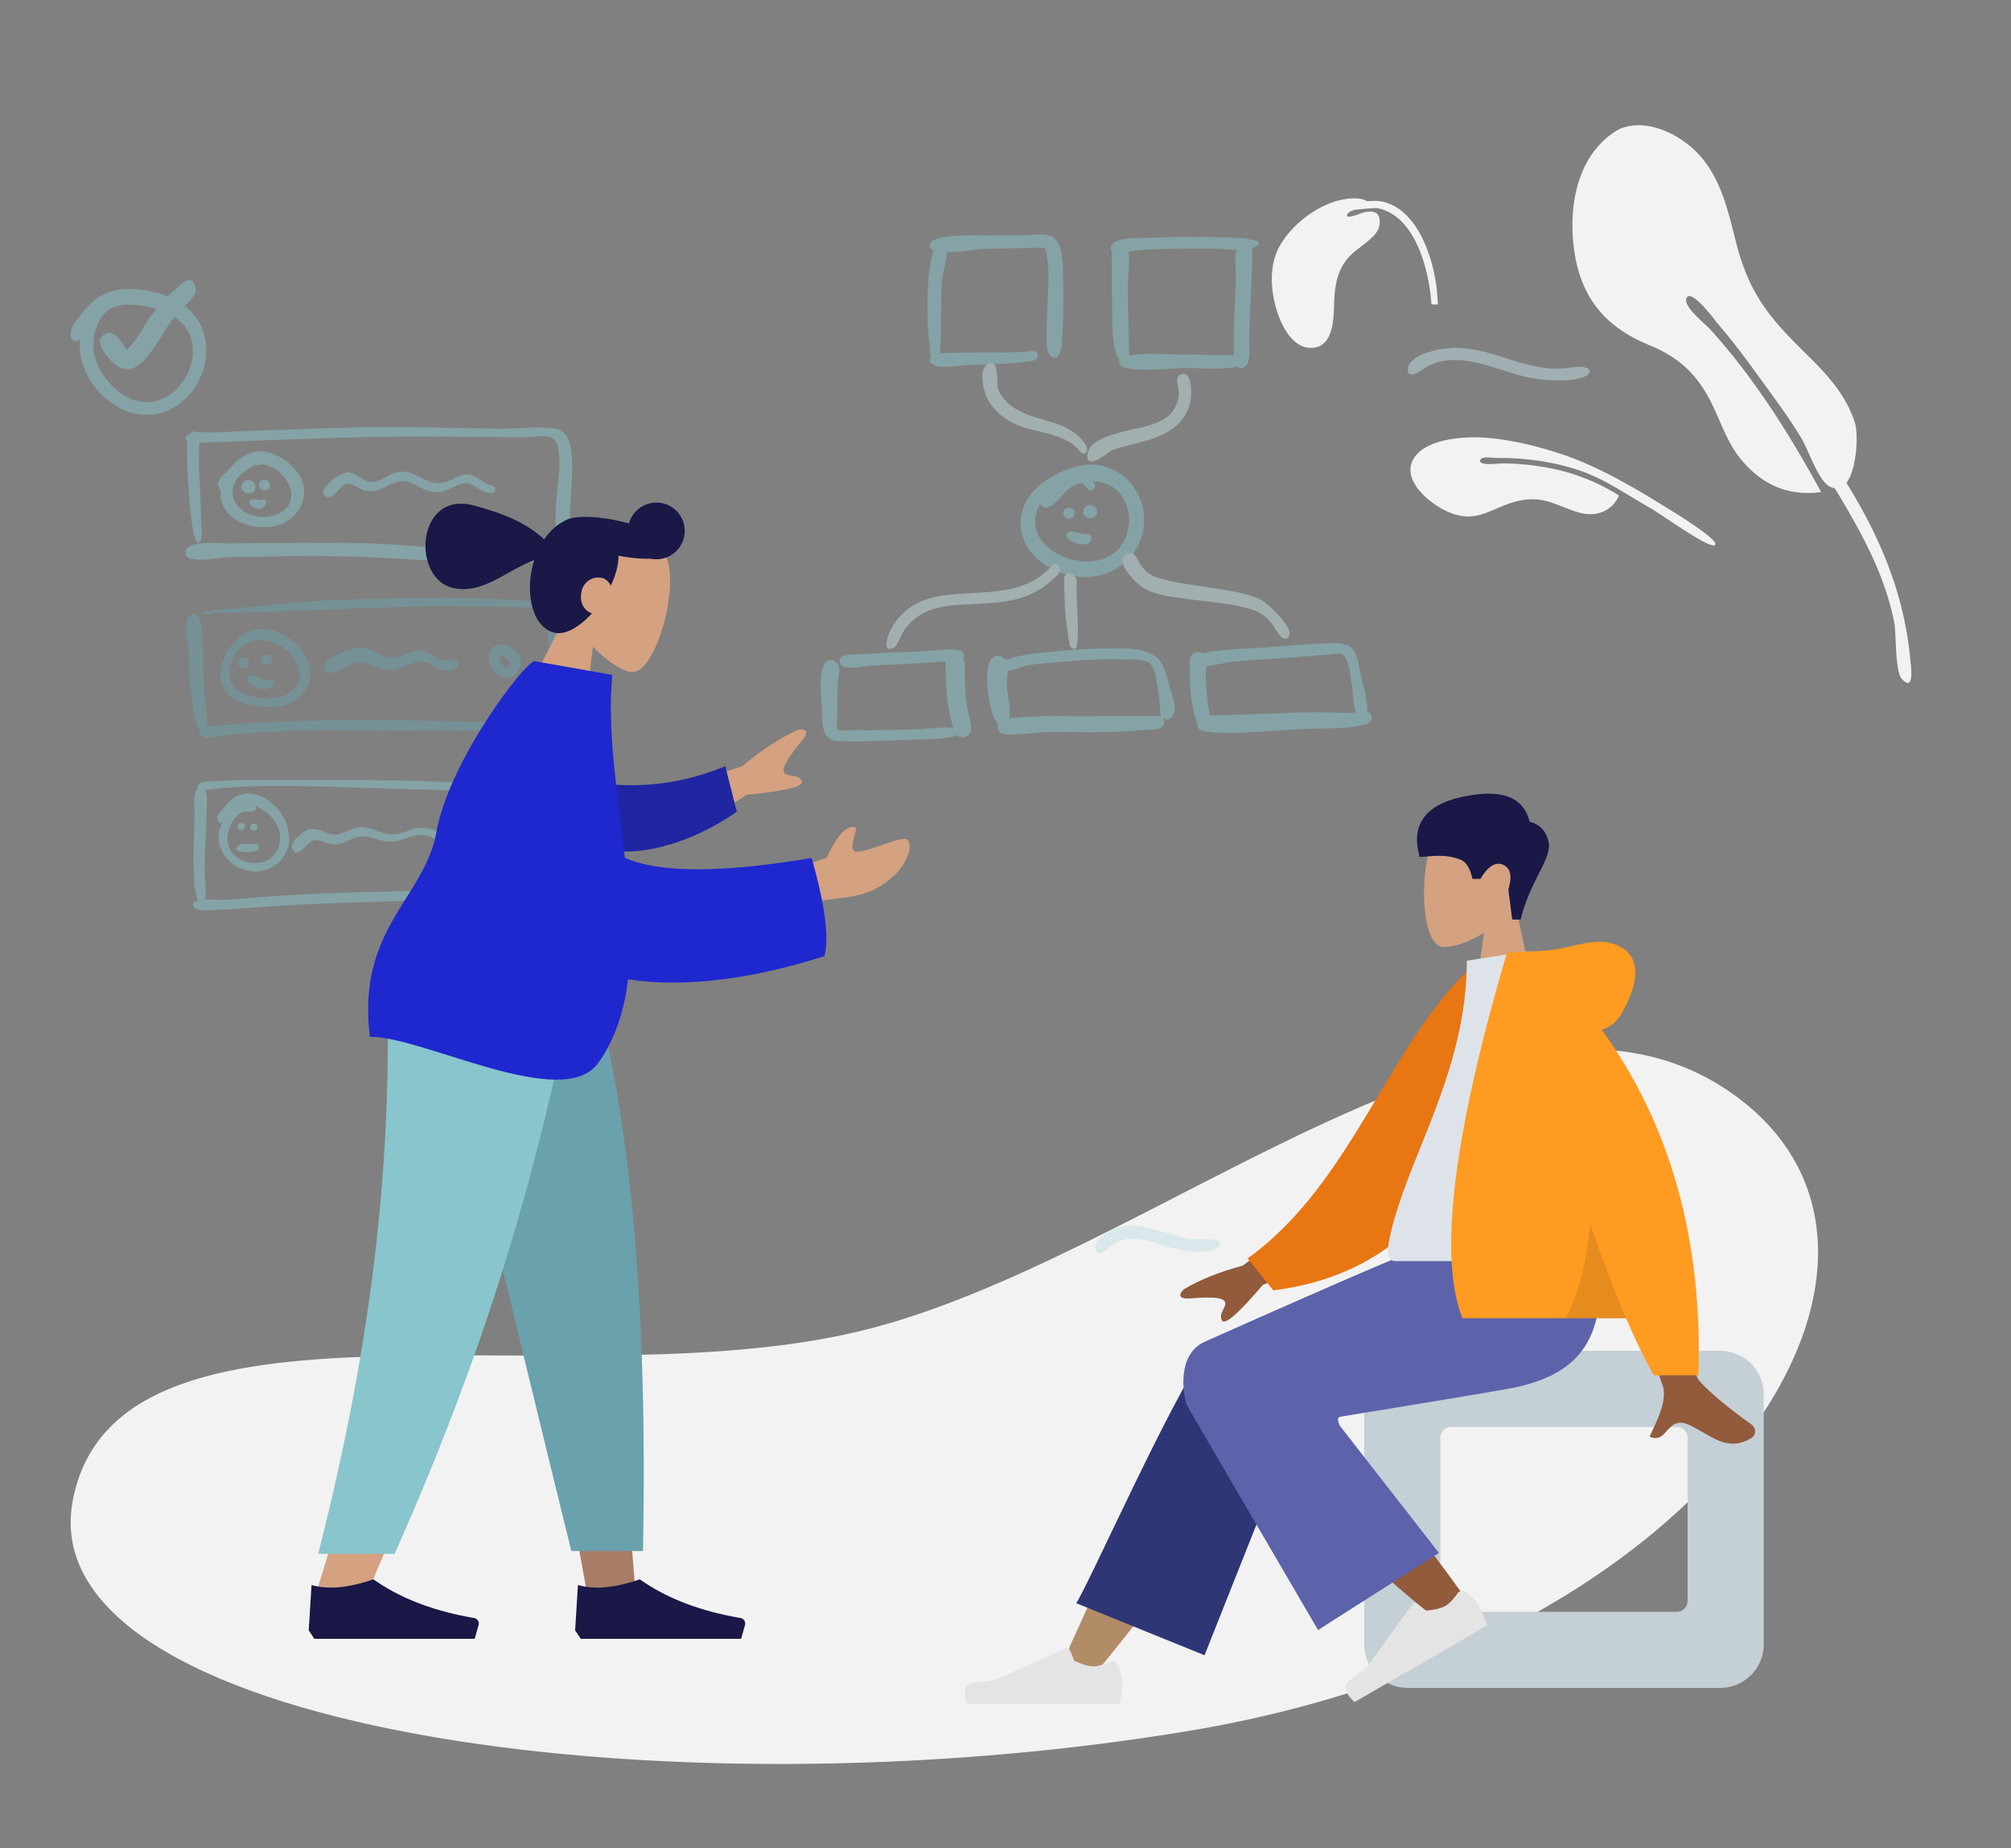 <svg xmlns="http://www.w3.org/2000/svg" width="740" height="680"><rect width="100%" height="100%" fill="#808080" stroke="none"/><g fill="none" fill-rule="evenodd"><path fill="#F2F2F2" d="M26.811 551.875c16.307-83.974 181.307-36.135 289.48-62.096 108.171-25.96 236.148-146.864 320.846-87.64 84.697 59.225-5.42 202.388-199.68 234.695-194.259 32.307-426.952-.986-410.646-84.96z"/><g opacity=".5"><path fill="#89C5CC" d="M69.908 159.672c-1.573 1.57-.962 7.152-.995 9.218-.05 3.215.15 6.402.418 9.606.18 2.146 1.196 22.618 4.022 21.046 1.593-.886.594-6.808.591-8.682-.006-4.164-.18-8.318-.457-12.474-.258-3.857-.42-7.67-.272-11.535.036-.943.919-11.412-3.307-7.179"/><path fill="#89C5CC" d="M138.41 157.149c-13.514.107-27.022.774-40.529 1.182-6.5.197-12.995.447-19.487.807-2.213.123-6.958-.586-8.801.593-4.092 2.617 2.507 3.23 4.266 3.165 26.73-.97 53.47-2.246 80.223-2.306 13.124-.03 26.24.344 39.366.26 5.017-.031 10.572-2.193 11.84 3.647 1.43 6.59-.214 13.926-.66 20.548-.3 4.42-.193 8.749.006 13.166.128 2.829-.205 6.017.296 8.794.481 2.674 2.403 4.277 4.165 1.282 1.053-1.79.529-6.209.599-8.282.094-2.792.006-5.584.006-8.377-.001-6.817.961-13.607.834-20.422-.082-4.395-.315-12.362-5.858-13.418-6.104-1.163-13.607.006-19.854-.065-15.478-.177-30.93-.695-46.413-.574"/><path fill="#89C5CC" d="M101.174 199.786c-5.096 0-10.192.03-15.287.115-4.37.072-11.24-.838-15.307.725-2.785 1.07-3.524 4.179 0 5.007 3.843.903 9.635-.574 13.656-.645 20.164-.356 40.522-.82 60.658.456 18.868 1.194 38.099 2.353 56.994 1.092 1.59-.106 9.698-.429 5.998-3.468-2.158-1.774-10.907-.608-13.712-.693-9.894-.298-19.798-.364-29.69-.74-9.762-.37-19.48-1.467-29.246-1.739-11.345-.316-22.715-.11-34.064-.11m-5.099-28.982c7.942.347 15.8 11.865 7.764 17.431-7.539 5.224-21.667-.5-17.475-10.63-.603 1.465.762-1.59.779-1.61.797-.94 2.228-1.98 3.21-2.72 1.125-.847 2.296-1.78 3.652-2.204.89-.279.75.77 2.07-.267m-3.868-4.154c-3.717 1.451-5.413 3.088-7.968 6.05-1.767 2.051-4.02 3.13-4 5.9.004.613.792 1.287.928 1.878.188.816-.03 1.862.119 2.73 1.538 8.948 12.215 11.966 20.031 10.276 6.808-1.472 11.9-8.007 10.323-15.114-1.588-7.154-12.196-14.55-19.433-11.72"/><path fill="#89C5CC" d="M88.896 179.143c0 3.219 5.086 3.219 5.086 0 0-3.183-5.086-3.32-5.086 0m6.362-.652c0 2.558 4.041 2.558 4.041 0 0-2.529-4.04-2.637-4.04 0m1.251 5.276c-1.294.497-2.936-.534-3.998.145-1.881 1.205.005 2.294 1.013 2.778 4.54 2.179 5.348-3.829 2.985-2.923m69.34-7.135c-.135.057-.617.261 0 0m-19.772-2.89c-3.399.767-6.268 3.94-9.96 3.516-2.83-.325-4.745-3.056-7.538-3.452-3.573-.508-13.298 7.642-8.185 9.04 2.983.817 4.638-4.634 7.273-4.924 2.085-.229 4.92 2.328 7.08 2.692 4.03.679 6.798-1.541 10.336-2.973 3.844-1.555 6.031-.154 9.374 1.575 2.64 1.364 5.125 2.253 8.144 1.69 2.834-.528 6.395-3.443 9.247-3.144 2.794.293 4.788 3.209 7.662 3.48 1.185.11 2.949.515 2.75-1.314-.16-1.463-1.793-1.215-2.815-1.748-2.628-1.368-5.086-3.792-8.257-3.585-2.386.156-4.558 1.832-6.756 2.634-7.2 2.626-11.248-5.081-18.355-3.487"/><path fill="#69A1AC" d="M152.092 220.111c-13.888.128-27.824.334-41.673 1.447-3.284.264-36.81 3.43-36.747 3.658.117.421 4.43 1.066 4.403 1.165-.291-.72-.955-1.019-1.993-.894 31.797 0 63.494-2.847 95.334-2.335 8 .128 16.03.075 24.025.327 1.995.063 6.94 1.493 8.508.592 4.114-2.365-3.36-2.638-4.597-2.738-15.669-1.253-31.547-1.379-47.26-1.222m-82.536 6.749c-2.077 2.08-.165 9.57-.083 12.385.118 4.069.021 8.167.378 12.226.408 4.636 1.04 9.576 2.256 14.074.67 2.478 3.022 6.416 3.954 1.913.665-3.216-.345-7.482-.697-10.758-.47-4.383-.584-8.708-.601-13.113-.016-3.837-.09-7.69-.405-11.516-.163-1.987-1.162-8.833-4.802-5.212"/><path fill="#69A1AC" d="M121.794 264.998c-9.856.17-19.733.402-29.572 1.017-4.033.253-8.063.629-12.08 1.055-.82.087-9.895.455-5.84 3.804 1.83 1.513 9.359-.578 11.846-.796 4.182-.367 8.363-.605 12.558-.782 9.718-.413 19.466-.777 29.194-.609 17.767.309 35.419.446 53.19.05 2.525-.056 22.306.472 22.978-2.154.541-2.117-6.533-1.146-7.823-1.108-4.731.142-9.463.109-14.196.085-20.052-.103-40.22-.9-60.255-.562"/><path fill="#69A1AC" d="M200.719 223.347c.313 8.775 1.807 17.54 2.285 26.342.218 4.023.475 8.043.672 12.068.064 1.298-.46 4.427 1.076 5.174 2.106 1.024 2.39-1.04 2.784-2.436 1.139-4.033.368-9.272.265-13.414-.1-4.011-.107-8.03-.403-12.034-.303-4.09-1.126-8.104-1.509-12.18-.161-1.724.404-4.593-1.426-5.663-1.582-.925-3.813.24-3.744 2.143m-96.874 14.597.112.087-.112-.087m-8.376-2.6c3.123.892 5.688.56 8.672 2.833 2.473 1.885 5.01 4.644 5.83 7.692 1.896 7.042-4.53 10.902-10.553 10.978-6.17.077-15.303-1.354-14.987-9.262.243-6.076 4.68-12.005 11.038-12.24m.22-3.98c-8.099.402-14.632 9.498-14.562 17.153.085 9.28 10.598 11.67 18.067 11.734 8.429.072 16.834-5.748 14.576-15.227-1.81-7.594-10.293-14.066-18.081-13.66"/><path fill="#69A1AC" d="M87.542 243.822c0 2.588 4.088 2.588 4.088 0 0-2.557-4.088-2.667-4.088 0m8.575-1.135c0 2.608 4.12 2.608 4.12 0 0-2.578-4.12-2.689-4.12 0m-4.727 5.902c-2.661 2.656 6.686 7.313 8.89 3.618 1.812-3.036-2.13-2.03-3.528-2.193-1.519-.18-4.123-2.662-5.362-1.425m74.734-5.849c-.256.108-.256.108 0 0m-35.102-4.324c-2.694.505-11.536 3.488-11.655 6.684-.219 5.81 8.44-.14 10.321-.905 5.108-2.076 7.792 2.159 12.924 2.382 4.456.194 8.554-3.62 12.752-3.169 4.399.473 6.515 5.152 11.592 2.668 2.687-1.314 2.619-3.34-.397-3.532-1.822-.115-3.075.638-4.975-.146-2.972-1.226-4.169-3.222-7.725-2.905-2.684.24-5.11 1.752-7.729 2.338-5.998 1.34-9.325-4.499-15.108-3.415m55.796 6.847c-.186.078-.186.078 0 0m.68-2.42c.029.014.232.296 0 0m-3.09-1.846c-.115.09-.115.09 0 0m.068-.023c.6.359 5.414 3.651 1.917 4.427-1.776.393-3.245-3.18-1.917-4.427m-1.594-3.647c-7.713 3.517.587 16.102 6.64 10.988 2.547-2.151 2.882-6.5.404-8.742-1.484-1.343-5.029-3.167-7.044-2.246"/><path fill="#89C5CC" d="M110.477 286.92c-9.625.004-19.334-.198-28.946.372-1.617.096-7.78-.212-8.613 1.48-1.524 3.092 4.816 1.557 5.737 1.464 19.138-1.916 39.13-.813 58.33-.267 15.704.446 31.323.723 47.008 1.533 4.123.212 8.242.447 12.362.696 1.343.08 4.723.97 5.006-1.174.262-1.985-3.954-1.537-5.007-1.592-8.375-.441-16.744-.903-25.117-1.374-20.152-1.136-40.576-1.14-60.76-1.137"/><path fill="#89C5CC" d="M72.61 290.36c-1.798 1.787-.956 8.61-1.006 10.866-.088 3.945-.274 7.887-.357 11.83-.087 4.122.034 8.263.277 12.379.102 1.728 1.52 10.08 3.754 5.3.998-2.136-.024-8.085-.009-10.505.028-4.404.265-8.79.484-13.189.189-3.781.196-7.566.36-11.348.053-1.206.196-9.044-3.504-5.333"/><path fill="#89C5CC" d="M202.98 325.595c-9.367.96-18.884.507-28.286 1.216-8.103.61-16.199.86-24.323 1.033-18.396.388-36.824.767-55.167 2.3-4.18.349-8.355.72-12.547.907-2.096.093-10.893-.86-11.548 1.35-1.115 3.763 8.291 2.273 10.32 2.214 4.462-.128 8.903-.451 13.352-.79 18.704-1.425 37.478-1.85 56.222-2.443 10.193-.322 20.316-1.068 30.487-1.746 5.07-.338 10.153-.35 15.222-.677 1.327-.086 6.022.083 6.976-.984.655-.733.821-2.522-.708-2.38"/><path fill="#89C5CC" d="M199.805 291c.321 8.983.829 17.958 1.132 26.94.091 2.701-.725 7.542.78 9.924 2.418 3.83 4.306-.223 4.749-2.61 1.397-7.533-.105-15.854-.496-23.434-.148-2.891.75-9.327-.648-11.915-1.331-2.465-5.636-2.218-5.517 1.095m-15.725 12.793c3.588.973 4.112 8.774.063 9.352-6.027.858-3.391-7.743-.064-9.352m-1.005-3.102c-1.095-.034-3.621-.336-4.296.555-.564.746.006 2.319-.06 3.029-.237 2.538-2.3 4.004-1.378 7 .626 2.035 2.303 3.946 4.347 4.652 10.785 3.728 10.654-17.111 1.387-15.236m-88.902-3.107-.126-1.083c5.848 2.76 10.5 7.895 8.56 14.787-1.482 5.258-6.835 7.123-11.822 5.825-5.52-1.438-8.158-5.988-6.67-11.575.687-2.578 2.795-6.042 5.521-6.871 1.27-.386 4.075.598 4.538-1.083m-3.42-2.183c-1.479.1-2.919.716-4.126 1.559a6.738 6.738 0 0 1 4.126-1.56m.043-3.395c-3.654.112-6.049 2.324-8.216 4.98-.68.834-2.98 3.045-2.695 4.168.225.889.814 2.187 2.055 1.197-6.498 12.95 10.288 23.996 20.535 14.99 9.563-8.404.075-25.729-11.68-25.335"/><path fill="#89C5CC" d="M87.476 304.035c0 1.724 2.677 1.724 2.677 0 0-1.725-2.677-1.725-2.677 0m4.568.294c0 1.752 2.72 1.752 2.72 0 0-1.753-2.72-1.753-2.72 0m2.073 6.155c-1.272.103-5.93-.33-6.748.785-1.367 1.863.814 1.928 1.885 2.129.965.181 5.159.079 5.75-.778.522-.757.4-2.246-.887-2.136m56.124-4.831c-.219.09-.219.09 0 0m-17.601-1.287c-2.867.21-5.296 1.86-8.038 2.518-2.926.703-4.193-.59-6.854-1.435-2.768-.88-4.737-.532-6.962 1.358-1.26 1.071-4.026 3.537-3.238 5.44 1.804 4.355 5.888-2.731 7.809-3.06 2.996-.515 5.662 2.105 9.118 1.356 3.13-.68 5.909-2.829 9.18-2.852 2.734-.02 5.311 1.477 8.011 1.839 4.122.553 6.828-.91 10.638-1.997 3.304-.942 5.62.3 8.728 1.345 1.42.477 6.16 2.213 5.287-.935-.247-.889-6.492-2.479-7.46-2.785-3.414-1.078-5.576-.658-8.829.582-2.712 1.035-4.994 1.539-7.902.97-3.204-.628-6.118-2.6-9.488-2.344"/></g><path fill="#C1DEE2" d="M535.14 128.006c-4.404.085-15.277 1.686-16.893 6.895-1.227 3.953 2.418 3.085 4.371 1.647 2.643-1.946 4.96-3.11 8.235-3.702 12.473-2.256 24.458 5.835 36.812 6.858 4.68.388 10.327.64 14.795-.875 3.182-1.08 3.597-3.433-.034-3.791-3.085-.305-6.5.655-9.662.628-13.089-.112-24.724-7.906-37.625-7.66m-122.118 323.28c-2.997.533-10.082 3.843-10.021 7.398.096 5.55 6.118-.512 7.458-1.327 7.195-4.38 16.515 1.295 24.008 2.503 3.435.553 10.155 1.576 13.19-.726 5.395-4.094-7.084-3.07-8.674-3.234-8.638-.892-17.232-6.173-25.961-4.614" opacity=".5"/><g fill="#89C5CC" opacity=".5"><path d="M51.7 112.376c9.506 1.38 19.394 5.85 19.31 16.916-.069 9.303-7.872 19.204-17.89 18.648-9.018-.5-17.508-10.36-18.637-18.81-.585-4.378.51-9.091 3.085-12.693 3.374-4.718 8.728-4.71 14.132-4.061m-4.49-6.014c-6.876.037-11.906 2.524-16.161 7.774-1.526 1.882-3.301 3.908-4.463 6.041-1.085 1.992-.895 7.057 2.829 4.682-.917 9.806 4.814 19.323 13.052 24.347 8.955 5.463 19.077 4.398 26.53-3.258 6.822-7.008 9.223-18.845 4.232-27.512-4.988-8.662-16.546-12.167-26.02-12.074"/><path d="M67.826 103.734c-4.402 3.226-8.42 7.474-11.76 11.783-3.262 4.211-5.42 9.47-9.339 13.143-1.98-2.156-4.298-7.98-8.247-5.669-3.277 1.917-1.167 5.214.429 7.378 4.121 5.59 8.697 7.839 13.982 2.316 4.8-5.015 7.526-11.705 12.014-17.008 1.968-2.328 5.01-4.637 6.577-7.207 1.421-2.329-.336-7.176-3.656-4.736"/></g><g opacity=".5"><path fill="#89C5CC" d="M345.825 130.023c.149-.023.293-.039.432-.048 3.67-.233 7.389-.136 11.067-.222 7.53-.174 15.357.237 22.843-.644 1.522-.197 2.054 1.754 1.371 2.766-.766 1.136-3.218 1.078-4.353 1.246-3.323.492-6.69.664-10.043.813a643.89 643.89 0 0 1-10.57.37c-3.051.085-9.824 1.361-12.647.084-2.2-.996-2.15-2.101-1.251-2.957-.545-1.197-.455-3.157-.572-4.098-.488-3.94-.783-7.832-.79-11.807-.014-7.786.002-15.873 2.156-23.41-.863-.378-1.383-.935-1.38-1.737.01-4.767 17.497-3.629 21.043-3.723 4.358-.114 8.717-.129 13.076-.105 2.88.015 6.776-.607 9.645.06 5.585 1.296 5.231 10.871 5.346 15.5.205 8.305.086 17.035-.59 25.32-.232 2.86-2.313 6.486-4.687 2.543-1.323-2.198-.733-7.334-.735-9.764-.007-8.635 1.347-17.532.052-26.124-.424-2.816-.33-3.006-3.196-2.947-2.273.047-4.546.122-6.818.17-4.63.097-9.26.16-13.886.33-1.757.065-8.072 1.168-12.996 1.164.002.04.006.079.007.119.068 3.33-1.564 7.37-1.786 10.873-.534 8.425.103 17.048-.686 25.43-.024.254-.037.525-.052.798zm66.295 2.435c-.573-.584-1.088-1.442-1.42-2.513-1.187-3.843-1.3-7.991-1.387-11.977-.188-8.519-.095-17.052-.146-25.574-.773-1.038-.314-2.225.65-3.053 2.605-2.236 10.111-1.669 13.418-1.844 4.759-.252 9.52-.31 14.286-.327a424.58 424.58 0 0 1 15.14.22c1.871.058 14.88.385 9.065 3.539-.332.18-.707.331-1.116.457.242 1.433.271 2.912.232 3.625-.247 4.535-.353 9.079-.555 13.617a1538.7 1538.7 0 0 0-.612 15.196c-.093 2.678.824 8.907-1.296 10.84-1.429 1.304-2.405 1.043-3.063.158-5.073 1.473-16.78.523-18.911.524-3.82.002-24.569 2.458-24.603-1.962-.003-.343.108-.65.318-.926zm3.37-1.563c5.79-1.236 16.581-.41 18.852-.418 4.229-.017 8.46.042 12.685.21 1.318.053 4.54-.2 7.084.082a12.53 12.53 0 0 1-.047-.623c-.231-4.561.02-9.17.167-13.731.148-4.597.375-9.19.552-13.787.091-2.364-.506-7.3.14-10.702-3.071-.058-6.293-.43-8.365-.43-4.864 0-9.725-.055-14.589.041-5.253.104-10.562.166-15.778.859-.286.038-.63.111-1.01.2.795 3.322-.17 8.663-.173 11.74-.01 8.623.308 17.198.501 25.775.007.281 0 .542-.018.784z"/><path fill="#C1DEE2" d="M363.284 134.123c-3.127 1.827-1.44 9.136-.357 11.663 1.78 4.157 5.395 7.409 9.295 9.566 7.882 4.36 19.244 3.202 25.205 10.762.062.078 2.122 2.118 2.591-.524.385-2.168-3.461-5.479-4.952-6.565-4.239-3.09-9.675-4.087-14.578-5.63-5.23-1.647-10.967-4.682-13.16-10.073-.776-1.91.704-11.986-4.044-9.199m71.496 3.514c-2.867.79-.97 4.734-.976 6.708-.005 2.464-.793 5.042-2.31 7.008-3.85 4.985-11.39 5.732-17.042 7.162-4.104 1.038-13.923 3.265-14.307 8.816-.43 6.198 8.24-1.345 8.972-1.654 8.102-2.972 18.584-3.546 24.838-10.088 2.582-2.7 4.107-6.305 4.35-10.025.136-2.095.16-8.934-3.525-7.927"/><path fill="#89C5CC" d="M396.394 171.6c11.928-3.142 23.04 5.217 24.446 17.24 1.484 12.689-8.08 22.904-20.691 23.464-11.094.492-24.517-7.45-24.588-19.688-.067-11.468 10.908-18.405 20.833-21.015zm5.74 8.554c-2.04 1.19-2.414-1.896-3.858-2.303-1.45-.408-3.78 1.117-4.988 2.006-2.051 1.51-7.732 10.301-10.486 5.527-8.356 14.43 12.476 25.228 24.322 19.767 13.01-5.997 10.478-27.922-4.917-28.036.645.877 1.228 2.277-.072 3.04z"/><path fill="#89C5CC" d="M391.289 188.777c0 2.632 4.157 2.632 4.157 0 0-2.603-4.157-2.714-4.157 0m7.314-.494c0 3.224 5.094 3.224 5.094 0 0-3.188-5.094-3.324-5.094 0m-5.234 7.513c-4.166 2.45 7.748 7.32 8.218 2.344.203-2.147-1.876-1.568-3.262-1.726-1.326-.15-3.698-1.35-4.956-.618"/><path fill="#C1DEE2" d="M391.562 213.181c.181 6.26.094 12.514 1.28 18.686.227 1.172.383 5.424 1.31 6.295 2.279 2.142 2.316-1.964 2.405-3.537.316-5.635-.276-11.446-.406-17.093-.029-1.216.294-3.733-.28-4.91-.91-1.868-4.398-2.422-4.31.56m-4.455-5.076c-9.133 10.251-21.71 9.496-34.38 10.394-6.694.474-13.463 1.448-18.85 5.778-2.506 2.015-4.666 4.538-6.118 7.413-.634 1.257-3.644 8.51.876 6.79 1.603-.61 3.182-5.407 4.218-6.826 1.975-2.702 4.502-4.933 7.533-6.383 5.847-2.797 12.829-2.75 19.169-3.104 6.627-.371 13.74-.718 19.832-3.6 2.866-1.355 5.554-3.046 7.86-5.225.825-.78 2.592-2.102 2.723-3.293.151-1.361-1.157-3.853-2.863-1.944"/><path fill="#89C5CC" d="M341 239.57c-8.58.286-17.148.633-25.715 1.176-1.755.11-7.609-.244-6.118 3.354 1.195 2.883 8.334.976 10.695.836 8.927-.53 17.891-.714 26.8-1.517 2.001-.18 11.047-.109 7.311-3.655-1.777-1.688-10.518-.278-12.973-.195"/><path fill="#89C5CC" d="M303.72 243.707c-2.705 3.552-1.462 12.184-1.258 16.454.198 4.137-.606 11.702 4.795 12.344-1.715-.225 1.302.104 1.793.13 1.097.06 2.198.078 3.296.09 2.537.028 5.075-.006 7.61-.057 5.746-.115 11.506-.282 17.244-.6 2.412-.133 15.496-.021 16.014-2.527.662-3.202-11.883-1.39-14.129-1.288-5.47.25-10.947.304-16.421.375-2.713.036-5.43.063-8.142.01-1.12-.022-5.557.438-6.238-.31-.58-.636-.128-6.486-.14-7.38-.04-2.918-.037-5.842.067-8.757.07-1.963 1.131-5.698.267-7.542-.842-1.793-3.293-2.405-4.758-.942"/><path fill="#89C5CC" d="M347.895 243.873c.157 6.498.205 13.126 1.74 19.48.51 2.115 1.226 6.476 3.35 7.57 2.23 1.15 4.156-.49 4.301-2.7.184-2.777-1.303-6.424-1.608-9.274-.357-3.325-.564-6.653-.686-9.995-.092-2.513.672-6.28-1.724-7.901-2.152-1.456-5.443.01-5.373 2.82m17.073-1.586c-2.668 2.658-1.476 11.073-1.142 14.488.244 2.501 2.982 14.806 7.084 8.39 1.815-2.84-.49-10.344-.474-13.654.01-2.108.756-4.773.396-6.798-.476-2.676-3.444-4.843-5.864-2.426"/><path fill="#89C5CC" d="M427.732 264.25c.588.635.848 1.542.466 2.428-.917 2.13-4.293 1.67-6.126 1.823-6.119.51-12.266.85-18.406.904-5.933.052-11.868-.1-17.8-.042-4.943.049-10.091 1.05-14.988.85-2.044-.085-4.227-.754-3.709-3.396.46-2.344 2.818-2.363 4.741-2.559 5.793-.59 11.588-.798 17.41-.777 12.231.042 24.453-.021 36.683-.085a2.65 2.65 0 0 1 1.366.526c-.64-.776-.332-1.926-.451-3.048-.322-3.026-.53-6-1.103-9.026-.459-2.42-.805-6.53-3.046-8.052-2.448-1.662-7.883-1.112-10.805-1.188-7.861-.203-15.767.356-23.593 1.067-3.569.325-7.182.572-10.71 1.212-1.965.358-7.73 3.242-9.299 1.467-3.778-4.273 12.826-6.028 15.08-6.261 8.015-.827 16.04-1.447 24.098-1.524 5.442-.042 14.755-.506 18.756 3.959 2.403 2.68 3.246 7.097 4.183 10.442.72 2.57 2.674 7.203 1.286 9.856-.628 1.201-1.64 2.225-3.174 1.8a2.88 2.88 0 0 1-.86-.377z"/><path fill="#C1DEE2" d="M468.707 230.363c.349.448.349.448 0 0m-54.234-26.476c-4.868 2.86 4.141 11.256 6.436 12.554 5.164 2.922 12.26 3.363 18.027 4.184 7.298 1.04 15.24 1.424 22.254 3.815 2.989 1.02 4.887 2.61 6.844 5.053.991 1.239 3.379 6.576 5.553 5.312 4.377-2.544-7.418-13.222-10.017-14.37-5.908-2.61-12.892-3.341-19.21-4.354-5.874-.943-11.874-1.644-17.603-3.306-3.15-.913-5.39-2.387-7.205-5.208-1.132-1.758-2.06-5.446-5.08-3.68"/><path fill="#89C5CC" d="M440.586 265.696c-1.456-2.79-2.125-8.152-2.255-9.211-.56-4.562-.602-9.07-.525-13.66.045-2.52 2.93-3.723 4.799-2.309 2.5-1.046 6.728-1.204 9.001-1.433 3.735-.377 7.5-.518 11.247-.742 8.743-.522 17.478-1.465 26.238-1.66 2.621-.054 6.132-.29 8.229 1.644 2.386 2.203 2.862 7.669 3.577 10.614.777 3.198 1.705 6.452 2.03 9.732.076.769.281 2.089.189 3.276 1.091.15 1.743 1.207 1.633 2.363-.205 2.145-3.177 2.438-4.916 2.777-5.783 1.13-11.964.873-17.827 1.038-12.265.346-25.38 2.327-37.6 1.147-2.091-.202-4.338-.94-3.82-3.576zm4.415-2.524c.486-.004.966.005 1.413-.003a883.468 883.468 0 0 0 18.498-.532c6.287-.241 12.574-.51 18.866-.583 5-.057 10.151.375 15.188.18-1.083-2.834-.92-7.297-1.496-10.232-.574-2.915-.791-6.372-1.964-9.11-1.319-3.079-2.466-2.366-5.9-2.133-3.533.24-7.06.577-10.588.867-7.757.638-15.52 1.041-23.281 1.582-4.026.28-7.878 1.43-11.815 1.88-.06 1.405-.258 2.824-.235 3.85.065 3.024.364 6.028.626 9.04.107 1.225.613 3.34.688 5.194z"/></g><path fill="#F2F2F2" d="M682.633 155.827c-2.983-9.95-9.987-17.74-17.259-24.876-14.154-13.893-21.767-22.483-26.812-42.805-2.967-11.953-5.987-24.618-15.397-33.29-6.852-6.315-18.644-11.62-27.808-7.098-14.096 8.414-17.882 25.68-16.46 41.142 1.762 19.164 10.713 30.98 27.91 38.038 9.69 3.975 16.13 9.22 21.39 18.36 4.208 7.31 6.661 16.461 11.948 23.086 7.905 9.905 17.796 14.307 29.989 12.662-11.42-21.011-24.763-42.22-40.856-59.91-1.507-1.78-10.392-8.587-8.6-11.618 1.974-3.337 11.096 9.2 11.031 9.124 4.677 5.368 9.005 11.073 13.254 16.833-.01.005-.023.008-.035.014a860.98 860.98 0 0 1 12.974 17.98 189.879 189.879 0 0 1 5.003 7.837c2.354 3.913 6.091 15.019 9.944 17.425.824.514 1.587.802 2.3.92 2.628 4.305 5.186 8.644 7.619 13.034 6.353 11.466 11.806 23.572 14.308 36.517.73 3.779.214 17.912 2.793 20.64 4.715 4.989 3.334-4.619 3.052-7.519-2.342-24.013-10.963-44.471-23.48-64.66 3.845-5.022 4.4-17.804 3.192-21.836M521.13 167.43c4.972-5.857 16.922-6.851 24.23-6.459 9.044.485 18.334 2.687 26.938 5.349 14.173 4.384 27.946 12.386 40.429 20.13 1.504.934 20.037 12.08 18.397 14.035-1.626 1.938-19.82-11.3-23.874-13.583-8.653-4.87-16.588-10.63-26.126-13.847-9.875-3.33-20.32-4.65-30.704-4.559-1.333.012-5.68-.917-5.774 1.055-.092 1.928 7.102.922 8.37.934 5.24.048 10.51.54 15.675 1.449 9.677 1.7 18.774 5.127 27.062 10.383-2.313 5.377-7.856 7.856-13.672 6.51-5.026-1.163-9.925-4.032-14.847-4.861-3.39-.571-6.783-.231-10.07.724-8.67 2.52-13.67 7.681-23.203 4.09-7.472-2.814-19.97-12.927-12.83-21.35m5.622-55.43h2.352c-.165-2.985-.38-5.964-.884-8.916-1.89-11.062-7.802-27.31-20.766-29.105-.478-.067-2.238-.078-4.369.046a7.94 7.94 0 0 0-3.333-.974c-11.039-.805-23.365 8.005-28.69 17.172-4.292 7.392-3.569 17.098-.918 24.95 1.776 5.258 5.65 12.753 12.112 12.826 8.084.092 8.473-9.792 8.63-15.57.208-7.683 1.189-14.375 7.308-19.611 1.426-1.22 2.985-2.293 4.425-3.496 2.256-1.883 4.749-3.811 5.04-6.926.4-4.297-2.052-5.07-5.796-4.272-.638.136-7.067 2.99-6.115.734.29-.69 1.352-1.235 2.692-1.645 3.466-.373 7.6-.805 8.79-.547 12.827 2.784 17.821 20.362 19.147 31.53.15 1.264.27 2.533.375 3.804z"/><path fill="#D4A181" d="M209.047 224.95c-3.182-6.693-4.535-14.212-2.005-21.553 7.29-21.153 36.028-8.37 38.95 4.075 2.922 12.445-5.167 39.859-13.233 39.782-3.216-.03-9.117-3.648-14.586-9.327l-3.667 30.064-24.177-6.478 18.718-36.563z"/><path fill="#191847" d="M217.82 225.676c-4.54 4.951-9.847 8.174-13.99 7.064-7.868-2.108-10.644-14.127-7.613-25.437.106-.398.22-.79.34-1.178-9.853 3.482-19.284 13.02-30.297 10.07-14.983-4.015-12.836-35.83 8.098-30.22 14.236 3.814 20.682 7.766 25.895 12.452 2.09-3.036 4.66-5.371 7.408-6.747.695-.458 1.667-.814 2.866-1.064.74-.18 1.486-.289 2.23-.321 3.998-.362 9.523.107 15.467 1.479a69.61 69.61 0 0 1 3.242.83c1.504-5.543 7.212-8.83 12.764-7.342 5.564 1.491 8.866 7.21 7.375 12.773-1.442 5.38-6.838 8.645-12.223 7.506-3.289.123-7.376-.234-11.782-1.104-.003 1.693-.255 3.55-.799 5.578-.48 1.791-1.187 3.638-2.068 5.47-.64-1.368-1.7-2.432-2.973-2.774-3.564-.954-6.83 1.313-7.664 4.425-1.058 3.95.456 7.42 3.724 8.54z"/><path fill="#BA8B72" d="m159.49 353.707 38.203 131.641 17.968 98.838h18.035l-18.003-230.48z"/><path fill="#000" fill-opacity=".1" d="m159.49 353.707 38.203 131.641 17.968 98.838h18.035l-18.003-230.48z"/><path fill="#D4A181" d="M142.322 353.707c2.666 68.387 1.615 105.687 1.018 111.9-.597 6.213-3.984 47.826-27.063 120.665h18.758c30.565-69.877 41.235-111.49 44.74-120.665 3.506-9.176 13.86-46.476 28.975-111.9h-66.428z"/><path fill="#69A1AC" d="M158.67 353.707c9.938 45.298 27.124 117.605 51.56 216.922h26.379c1.948-101.94-6.34-169.032-20.693-216.922h-57.245z"/><path fill="#89C5CC" d="M142.189 353.707c2.61 68.387-4.155 135.76-25.112 217.987h28.143c30.622-68.835 52.569-135.877 67.568-217.987h-70.6z"/><path fill="#191847" d="m113.603 599.83 1.035-16.686c6.06 1.772 13.65 1.077 22.77-2.086 9.806 6.946 22.151 11.69 37.035 14.23a2.086 2.086 0 0 1 1.656 2.624l-1.431 5.047h-58.995l-2.07-3.13zm98.032 0 1.035-16.686c6.06 1.772 13.65 1.077 22.77-2.086 9.807 6.946 22.152 11.69 37.035 14.23a2.086 2.086 0 0 1 1.656 2.624l-1.431 5.047h-58.995l-2.07-3.13z"/><path fill="#D4A181" d="m234.111 295.079 39.092-13.24c7.17-5.994 13.974-10.431 20.415-13.311 1.887-.424 5.04-.327 1.265 4.27-3.775 4.596-7.54 9.6-6.352 11.43 1.188 1.831 5.228.28 6.515 3.2.858 1.946-5.868 3.597-20.177 4.952l-30.085 19.15-10.673-16.451zm52.928 26.318 17.176-5.841c3.671-7.973 7.04-11.717 10.104-11.23 2.54-.679-3.41 9.165 1.201 9.033 4.612-.131 16.897-6.294 18.48-4.324 2.34 2.915-1.442 9.93-5.004 13.124-6.658 5.968-11.577 7.543-23.25 8.683-6.102.597-12.964 2.739-20.586 6.426l1.88-15.871z"/><path fill="#2026A2" d="M217.517 287.668c12.51 2.07 29.625 2.369 49.38-5.776l4.234 16.79c-14.4 10-33.393 16.955-48.385 13.875-11.815-2.427-15.35-17.859-5.23-24.889z"/><path fill="#1F28CF" d="M229.93 315.586c12.673 5.643 35.59 5.664 68.75.063 4.917 17.376 6.482 29.422 4.696 36.138-29.233 9.262-53.275 11.451-72.248 8.53-1.377 11.321-4.624 21.752-10.93 30.694-12.961 18.384-64.891-9.915-84.097-9.534-4.967-39.798 20.212-51.176 24.49-75.327 4.683-26.448 33.101-63.417 36.226-62.866l28.497 5.025c-1.99 20.478 2 44.137 4.616 67.277z"/><path fill="#D4A181" d="M557.738 333.49c4.608-5.409 7.726-12.037 7.205-19.465-1.501-21.4-31.292-16.692-37.086-5.891-5.795 10.801-5.107 38.199 2.383 40.13 2.986.77 9.349-1.117 15.825-5.02L542 372h24l-8.262-38.51z"/><path fill="#191847" d="M559.582 338.308c3.012-13.402 11.593-22.537 10.283-28.526-.874-3.993-3.203-6.477-6.986-7.45-1.957-7.916-8.269-11.284-18.935-10.102-15.999 1.774-25.763 8.418-21.546 23.038 3.876 0 8.556-1.402 15.026 1 2.054.762 3.522 3.125 4.406 7.09h2.924c2.838-4.705 5.637-6.434 8.395-5.187 2.759 1.247 3.386 4.276 1.881 9.088l1.44 11.049h3.112z"/><path fill="#C5CFD6" d="M633 497H518c-8.837 0-16 7.163-16 16v92c0 8.837 7.163 16 16 16h115c8.837 0 16-7.163 16-16v-92c0-8.837-7.163-16-16-16zm-16 28a4 4 0 0 1 4 4v60a4 4 0 0 1-4 4h-83a4 4 0 0 1-4-4v-60a4 4 0 0 1 4-4h83z"/><path fill="#B28B67" d="M402.841 616c19.716-24.076 33.056-41.925 40.02-53.546 11.926-19.9 21.686-37.606 24.766-44.37 7.345-16.129-16.909-23.681-22.398-16.158-8.308 11.386-26.051 47.217-53.229 107.491L402.841 616z"/><path fill="#2F3676" d="m443.242 609 36.693-92.363c7.848-16.837-30.05-27.905-35.818-20.07-13.094 17.79-44.216 87.967-48.117 93.267L443.242 609z"/><path fill="#915B3C" d="M540.967 590.477c-7.148-10.426-33.146-45.503-47.306-60.016-4.07-4.17-8.04-8.173-11.795-11.904-11.162-11.087-33.39 7.549-22.248 17.648 27.747 25.15 68.23 59.102 71.613 62.13 4.741 4.242 14.228-1.306 9.736-7.858z"/><path fill="#E4E4E4" d="M539.295 585.767c2.463 2.027 4.064 3.683 4.806 4.967.901 1.562 1.957 3.99 3.166 7.287l-48.845 28.201c-3.692-3.463-4.267-6.152-1.726-8.065a312.366 312.366 0 0 0 6.292-4.842l16.86-23.228a1 1 0 0 1 1.42-.205l3.502 2.697c3.214-.28 5.612-.877 7.195-1.791 1.286-.743 2.762-2.287 4.428-4.634a2 2 0 0 1 2.902-.387zm-127.973 26.635c1.119 2.986 1.678 5.221 1.678 6.704 0 1.803-.3 4.434-.901 7.894h-56.402c-1.466-4.845-.62-7.461 2.538-7.848 3.158-.386 5.781-.735 7.87-1.046l26.215-11.687a1 1 0 0 1 1.332.532l1.685 4.088c2.923 1.364 5.299 2.046 7.126 2.046 1.485 0 3.536-.6 6.153-1.8a2 2 0 0 1 2.706 1.117z"/><path fill="#5C63AB" d="M493.138 521.25c30.497-4.968 50.924-8.366 61.281-10.192 29.524-5.206 38.133-21.093 33.043-55.756h-54.396c-7.199 2.079-37.276 14.935-90.234 38.57-9.528 4.73-7.753 18.675-6.012 23.27.071.187 16.134 27.711 48.188 82.57l44.498-28.347-36.452-46.775c-.962-1.939-.934-3.052.084-3.34z"/><path fill="#915B3C" d="m489.219 442.211-31.898 23.424c-8.652 2.335-15.88 5.239-21.685 8.714-1.37 1.249-3.028 3.78 2.659 3.342 5.686-.437 11.687-.642 12.472 1.298.784 1.94-2.657 4.259-1.07 6.876 1.057 1.745 6.052-2.63 14.986-13.124l31.587-13.099-7.051-17.43zm122.473.809-20.897.082c12.903 41.654 19.869 63.755 20.897 66.304 2.314 5.734-2.583 14.468-4.677 19.161 6.82 3.052 6.094-8.25 14.697-4.248 7.853 3.654 13.826 10.273 22.899 4.675 1.115-.688 2.338-3.28-.616-5.304-7.357-5.045-17.96-13.875-19.393-16.782-1.954-3.963-6.257-25.26-12.91-63.888z"/><path fill="#E87613" d="m552.305 355.332-8.647-1.483c-32.083 27.715-45.261 80.96-84.587 109.166l9.465 11.733c68.224-8.448 85.134-73.393 83.769-119.416z"/><path fill="#DDE3E9" d="M590 464h-76.511c-3.497 0-2.838-5.048-2.332-7.596 5.832-29.4 28.602-61.092 28.602-102.943l22.07-3.461c18.254 29.358 24.566 65.505 28.171 114z"/><path fill="#FF9B21" d="M589.385 378.858c3.205-.921 5.744-3.07 7.615-6.447 8.066-14.555 5.153-22.569-3.467-25.203-8.62-2.634-16.308 2.792-30.043 2.792-.747 0-1.431.047-2.053.14l-6.909.395c-19.822 67.18-25.289 112.002-16.4 134.465h60.22c3.568 8.32 6.982 15.32 10.243 21H625c1.544-49.933-10.327-92.314-35.615-127.142z"/><path fill="#000" fill-opacity=".1" d="M585.235 450.498C583.34 466.344 580.263 477.845 576 485h22.348c-4.162-9.705-8.533-21.206-13.113-34.502z"/></g></svg>